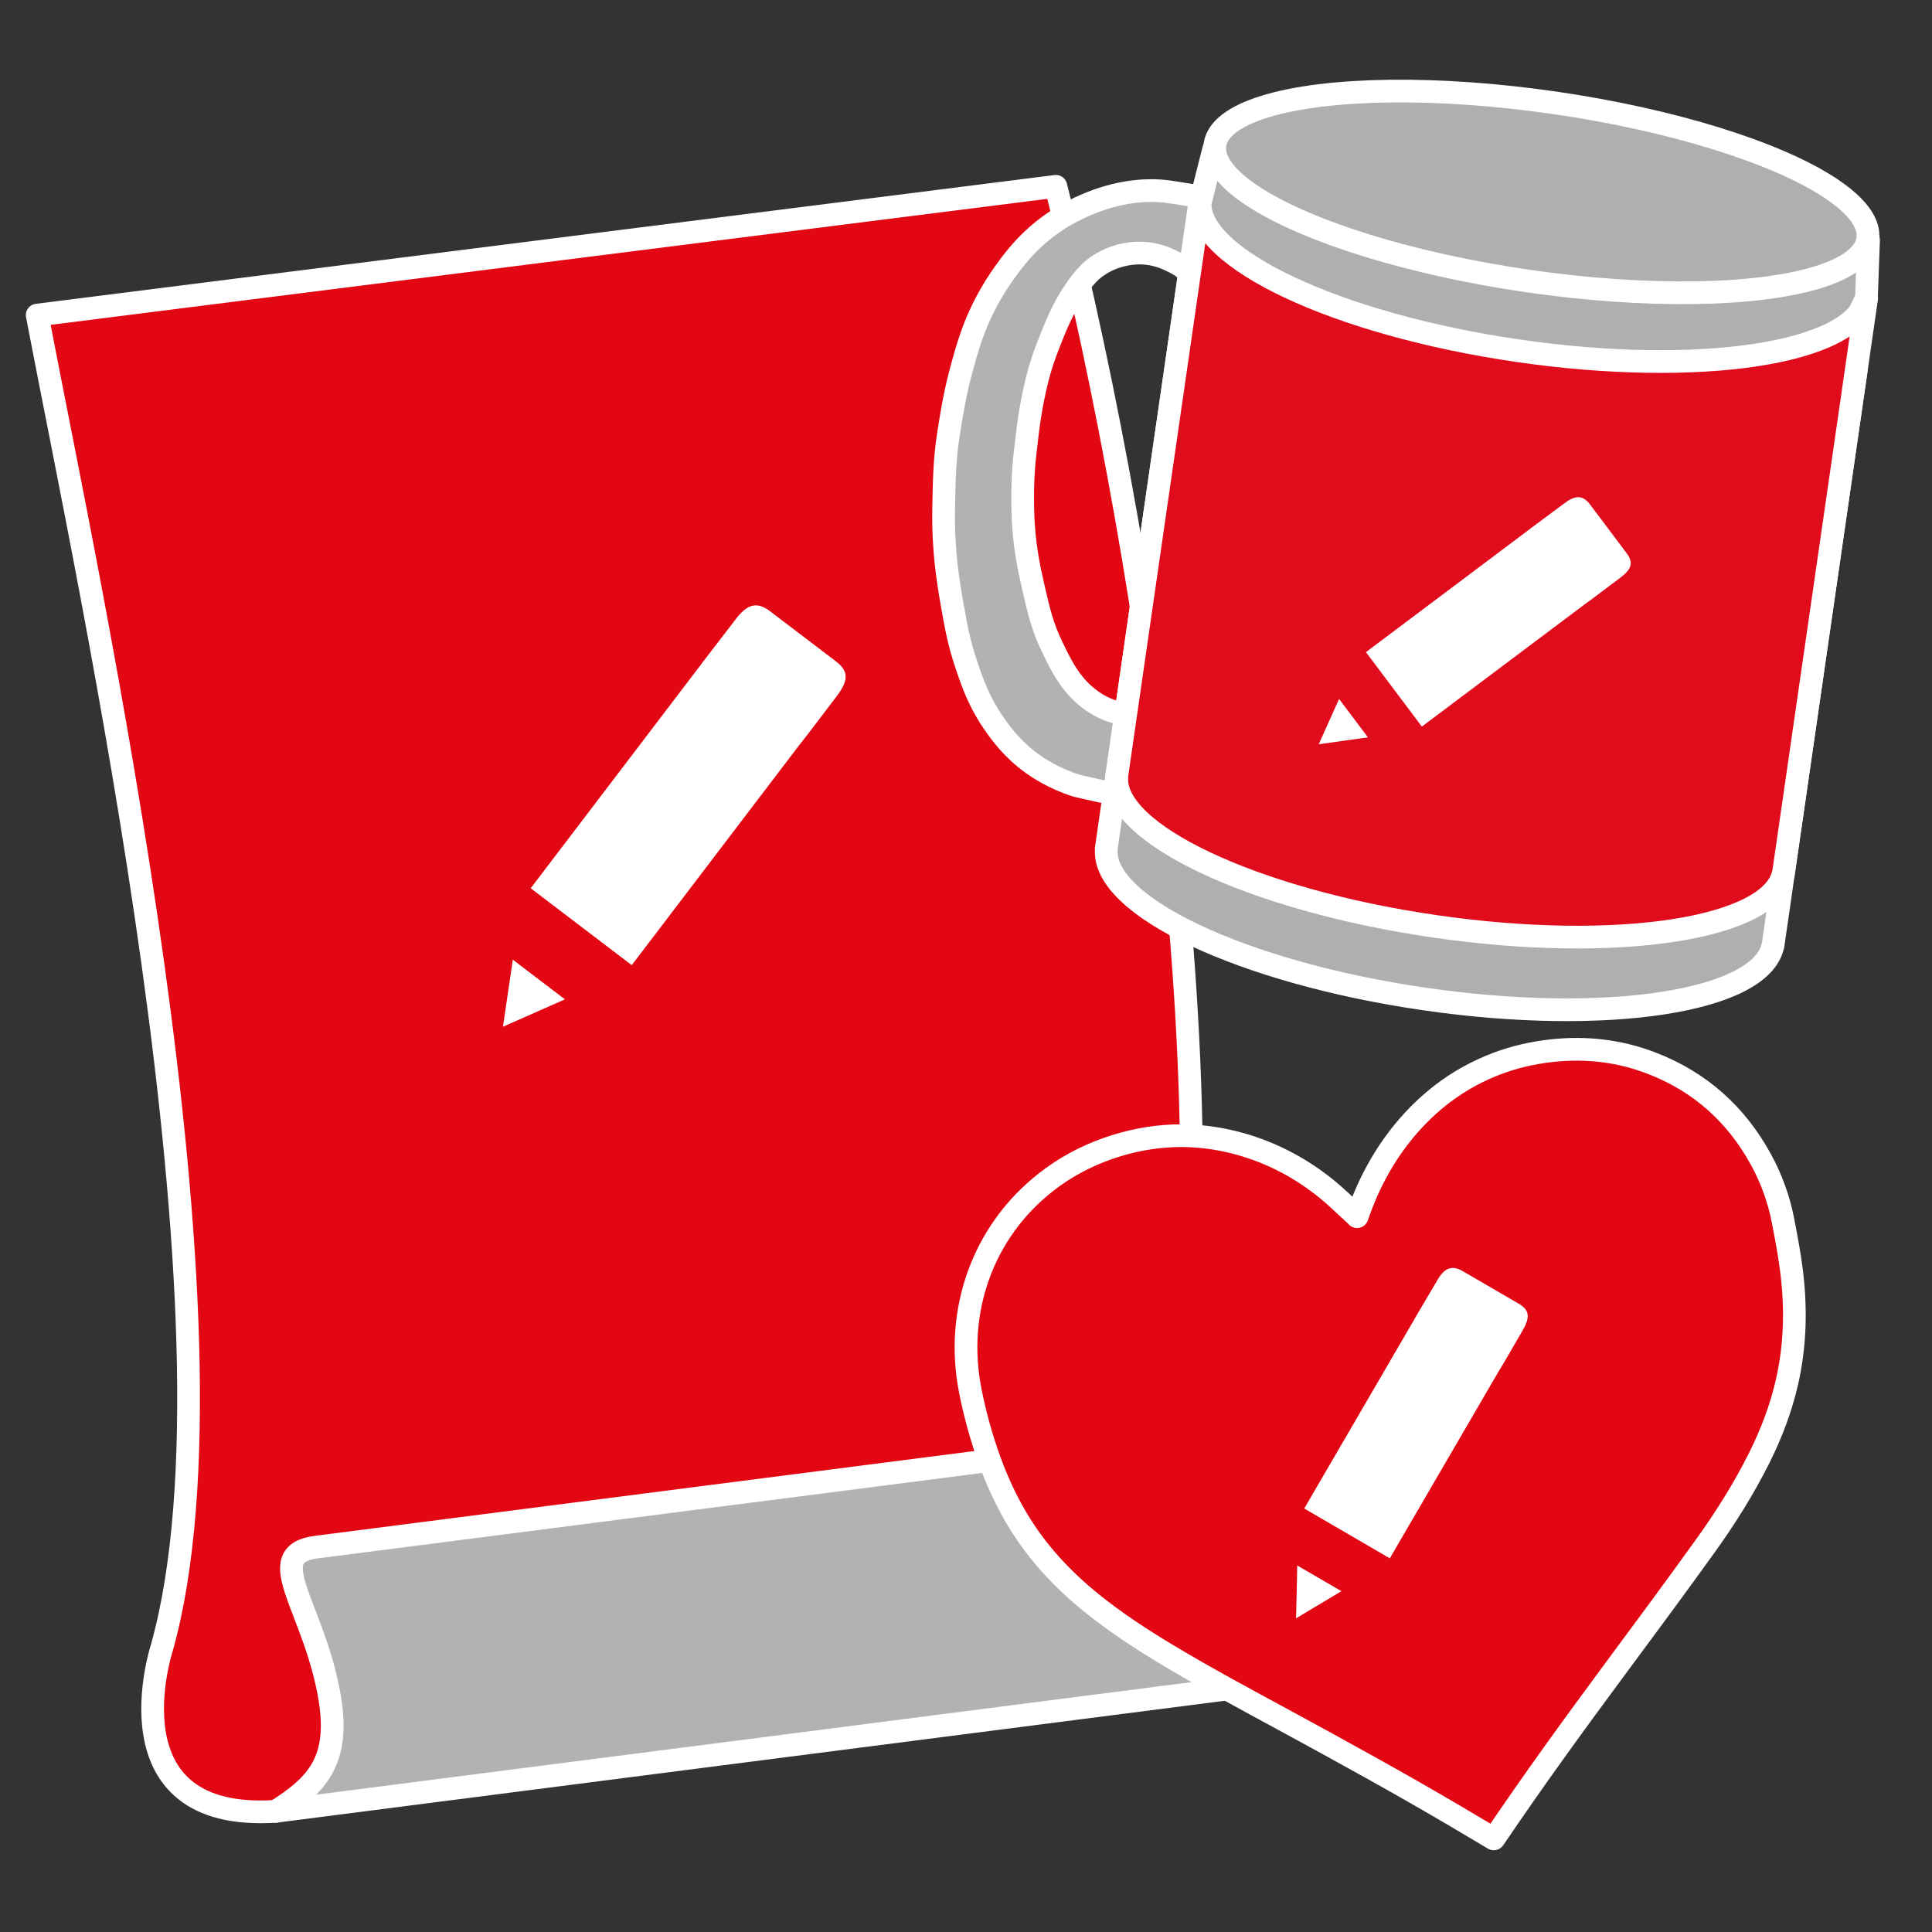 <?xml version="1.0" encoding="utf-8"?>
<!-- Generator: Adobe Illustrator 25.0.0, SVG Export Plug-In . SVG Version: 6.00 Build 0)  -->
<svg xmlns="http://www.w3.org/2000/svg" xmlns:xlink="http://www.w3.org/1999/xlink" version="1.1" x="0px" y="0px" viewBox="0 0 127.566 127.566" enable-background="new 0 0 127.566 127.566" xml:space="preserve">
<rect x="0" y="0" width="127.566" height="127.566" fill="#333333" stroke="none"/>
<g id="Vorlage">
</g>
<g id="Icon">
	
		<path fill="#e30613" stroke="#FFFFFF" stroke-width="1.5" stroke-linecap="round" stroke-linejoin="round" stroke-miterlimit="10" d="   M76.21,100.294c5.946-21.182,0.078-62.073-6.494-87.992l-67.26,8.503c3.48,18.285,14.176,66.81,8.23,87.992   c0,0-3.782,11.54,7.517,10.802"/>
	
		<path fill="#B2B2B2" stroke="#FFFFFF" stroke-width="1.5" stroke-linecap="round" stroke-linejoin="round" stroke-miterlimit="10" d="   M18.203,119.599l64.824-8.335c3.735-0.47,6.227-4.195,5.57-8.325c-0.657-4.127,0.86-9.594-2.874-9.124L20.9,102.15   c-3.736,0.467-0.129,3.972,0.868,9.955C22.455,116.229,20.971,117.854,18.203,119.599z"/>
	
		<path fill="#B2B2B2" stroke="#FFFFFF" stroke-width="1.5" stroke-linecap="round" stroke-linejoin="round" stroke-miterlimit="10" d="   M79.588,13.219c-0.213-0.2-0.442-0.258-2.266-0.537c-1.869-0.285-3.928,0.044-6.044,1.036c-2.581,1.21-3.99,2.921-4.964,4.296   c-1.451,2.048-2.125,3.856-2.583,5.476c-0.523,1.847-0.715,2.672-1.114,5.227c-0.262,1.675-0.279,3.205-0.309,4.925   c-0.05,2.762,0.312,4.868,0.59,6.443c0.23,1.3,0.429,2.402,0.921,3.849c0.406,1.197,0.839,2.442,1.817,3.844   c0.441,0.632,1.189,1.686,2.527,2.648c0.33,0.238,1.398,0.975,2.924,1.453c0.13,0.041,0.838,0.196,2.255,0.505   c1.313,0.288,1.441,0.307,1.623,0.235c1.066-0.422,1.67-3.074,0.616-4.566c-0.844-1.194-2-0.587-3.744-1.974   c-1.199-0.955-1.767-2.128-2.375-3.388c-0.636-1.315-0.873-2.347-1.228-3.894c-0.278-1.212-0.65-2.871-0.699-5.071   c-0.037-1.644,0.022-2.893,0.227-4.46c0.043-0.325,0.151-1.707,0.592-3.675c0.318-1.422,0.672-2.337,1.132-3.492   c0.453-1.138,0.908-2.043,1.44-2.836c0.722-1.08,1.221-1.472,1.494-1.664c0.596-0.42,1.173-0.62,1.537-0.718   c0.85-0.23,1.541-0.172,1.767-0.147c0.791,0.086,1.35,0.353,1.672,0.511c0.316,0.154,0.641,0.313,0.983,0.635   c0.485,0.456,0.492,0.76,0.65,0.766C79.607,18.664,81.122,14.66,79.588,13.219z"/>
	
		<polygon fill="#AFAFAF" stroke="#FFFFFF" stroke-width="1.5" stroke-linecap="round" stroke-linejoin="round" stroke-miterlimit="10" points="   123.238,19.682 120.895,24.477 100.624,25.126 79.789,18.531 79.188,13.608 80.136,9.86 123.375,15.85  "/>
	
		<path fill="#AFAFAF" stroke="#FFFFFF" stroke-width="1.5" stroke-linecap="round" stroke-linejoin="round" stroke-miterlimit="10" d="   M117.085,62.312l0.001-0.003l0-0.002l5.472-37.829l-0.014-0.002c-0.836,3.653-10.996,5.215-22.965,3.483   c-11.968-1.731-21.27-6.108-21.036-9.848l-0.014-0.002l-5.472,37.828l0,0.003l0,0.003l-0.016,0.114l0.01,0.001   c-0.337,3.754,9,8.167,21.032,9.908c12.032,1.741,22.237,0.154,22.978-3.541l0.009,0.001L117.085,62.312z"/>
	
		<ellipse transform="matrix(0.143 -0.99 0.99 0.143 74.639 111.624)" fill="#AFAFAF" stroke="#FFFFFF" stroke-width="1.5" stroke-linecap="round" stroke-linejoin="round" stroke-miterlimit="10" cx="101.786" cy="12.705" rx="5.947" ry="21.771"/>
	
		<path fill="#E00C1C" stroke="#FFFFFF" stroke-width="1.5" stroke-linecap="round" stroke-linejoin="round" stroke-miterlimit="10" d="   M117.779,57.517l0.001-0.003l0-0.001l5.472-37.829l-0.014-0.002c-0.836,3.653-10.996,5.215-22.965,3.483   c-11.968-1.731-21.27-6.108-21.036-9.848l-0.014-0.002l-5.472,37.828l0,0.002l0,0.003l-0.017,0.115l0.01,0.001   c-0.337,3.753,9.001,8.166,21.032,9.906c12.032,1.741,22.237,0.154,22.978-3.54l0.009,0.001L117.779,57.517z"/>
	
		<path fill-rule="evenodd" clip-rule="evenodd" fill="#e30613" stroke="#FFFFFF" stroke-width="1.5" stroke-linecap="round" stroke-linejoin="round" stroke-miterlimit="10" d="   M98.63,121.418c-0.844-0.501-1.675-0.996-2.51-1.49c-3.69-2.173-7.441-4.235-11.204-6.281c-2.639-1.432-5.286-2.848-7.859-4.394   c-1.754-1.054-3.462-2.174-5.053-3.466c-2.016-1.639-3.738-3.533-5.031-5.798c-0.637-1.118-1.166-2.286-1.607-3.493   c-0.554-1.515-0.982-3.062-1.296-4.641c-1.037-5.207,0.763-10.515,5.044-13.837c1.202-0.933,2.524-1.647,3.957-2.158   c2.923-1.037,5.88-1.163,8.87-0.313c2.086,0.593,3.968,1.593,5.653,2.957c0.656,0.529,1.254,1.13,1.88,1.697   c0.04,0.035,0.074,0.075,0.132,0.134c0.027-0.076,0.047-0.128,0.064-0.18c0.754-2.16,1.845-4.132,3.354-5.855   c1.597-1.822,3.511-3.195,5.781-4.061c1.185-0.451,2.409-0.73,3.667-0.867c2.251-0.244,4.444,0.006,6.561,0.819   c3.202,1.228,5.608,3.379,7.247,6.385c0.686,1.259,1.172,2.593,1.445,4.001c0.212,1.099,0.423,2.2,0.563,3.314   c0.313,2.472,0.258,4.939-0.301,7.381c-0.398,1.736-1.029,3.387-1.822,4.979c-1.032,2.067-2.262,4.018-3.612,5.889   c-1.972,2.74-3.977,5.453-5.989,8.164c-2.681,3.619-5.323,7.265-7.848,10.995C98.691,121.333,98.663,121.37,98.63,121.418z"/>
</g>




<g id="pen">
	<g>
		<path fill="#FFFFFF" d="M55.254,43.713l-4.509-3.43c-0.832-0.567-1.456-0.367-2.219,0.672l-2.224,2.891    c-0.043,0.057-0.067,0.101-0.104,0.154c-0.014,0.016-0.03,0.029-0.043,0.046L35.041,58.649l6.672,5.078l11.092-14.572    c0.142-0.173,0.304-0.379,0.498-0.631l1.895-2.492C56.003,44.99,56.076,44.37,55.254,43.713z"/>
		<polygon fill="#FFFFFF" points="33.81,63.708 33.209,67.793 36.985,66.124 37.302,65.984 33.859,63.366   "/>
	</g>
	<g>
		<path fill="#FFFFFF" d="M100.322,86.107l-3.818-2.221c-0.698-0.359-1.162-0.144-1.653,0.733l-1.443,2.45    c-0.028,0.048-0.042,0.085-0.065,0.129c-0.009,0.014-0.02,0.025-0.029,0.04l-7.198,12.366l5.65,3.289l7.183-12.339    c0.093-0.148,0.199-0.323,0.325-0.536l1.227-2.11C101.024,87.023,101.021,86.536,100.322,86.107z"/>
		<polygon fill="#FFFFFF" points="85.65,103.636 85.578,106.854 88.339,105.2 88.571,105.062 85.655,103.366   "/>
	</g>
	<g>
		<path fill="#FFFFFF" d="M107.431,36.564l-2.495-3.32c-0.473-0.566-0.953-0.55-1.699,0.03l-2.146,1.595    c-0.042,0.032-0.067,0.058-0.104,0.088c-0.013,0.009-0.027,0.014-0.039,0.024L90.191,43.06l3.691,4.915l10.734-8.061    c0.135-0.094,0.29-0.207,0.477-0.346l1.834-1.379C107.705,37.614,107.88,37.192,107.431,36.564z"/>
		<polygon fill="#FFFFFF" points="88.313,46.382 87.073,49.143 90.07,48.72 90.321,48.685 88.416,46.15   "/>
	</g>
</g>
<g id="christmas" display="none">
</g>
<g id="Prozente" display="none">
</g>
<g id="cellophanierung" display="none">
</g>
<g id="Icon_x5F_darueber" display="none">
</g>
<g id="covid" display="none">
</g>
</svg>
